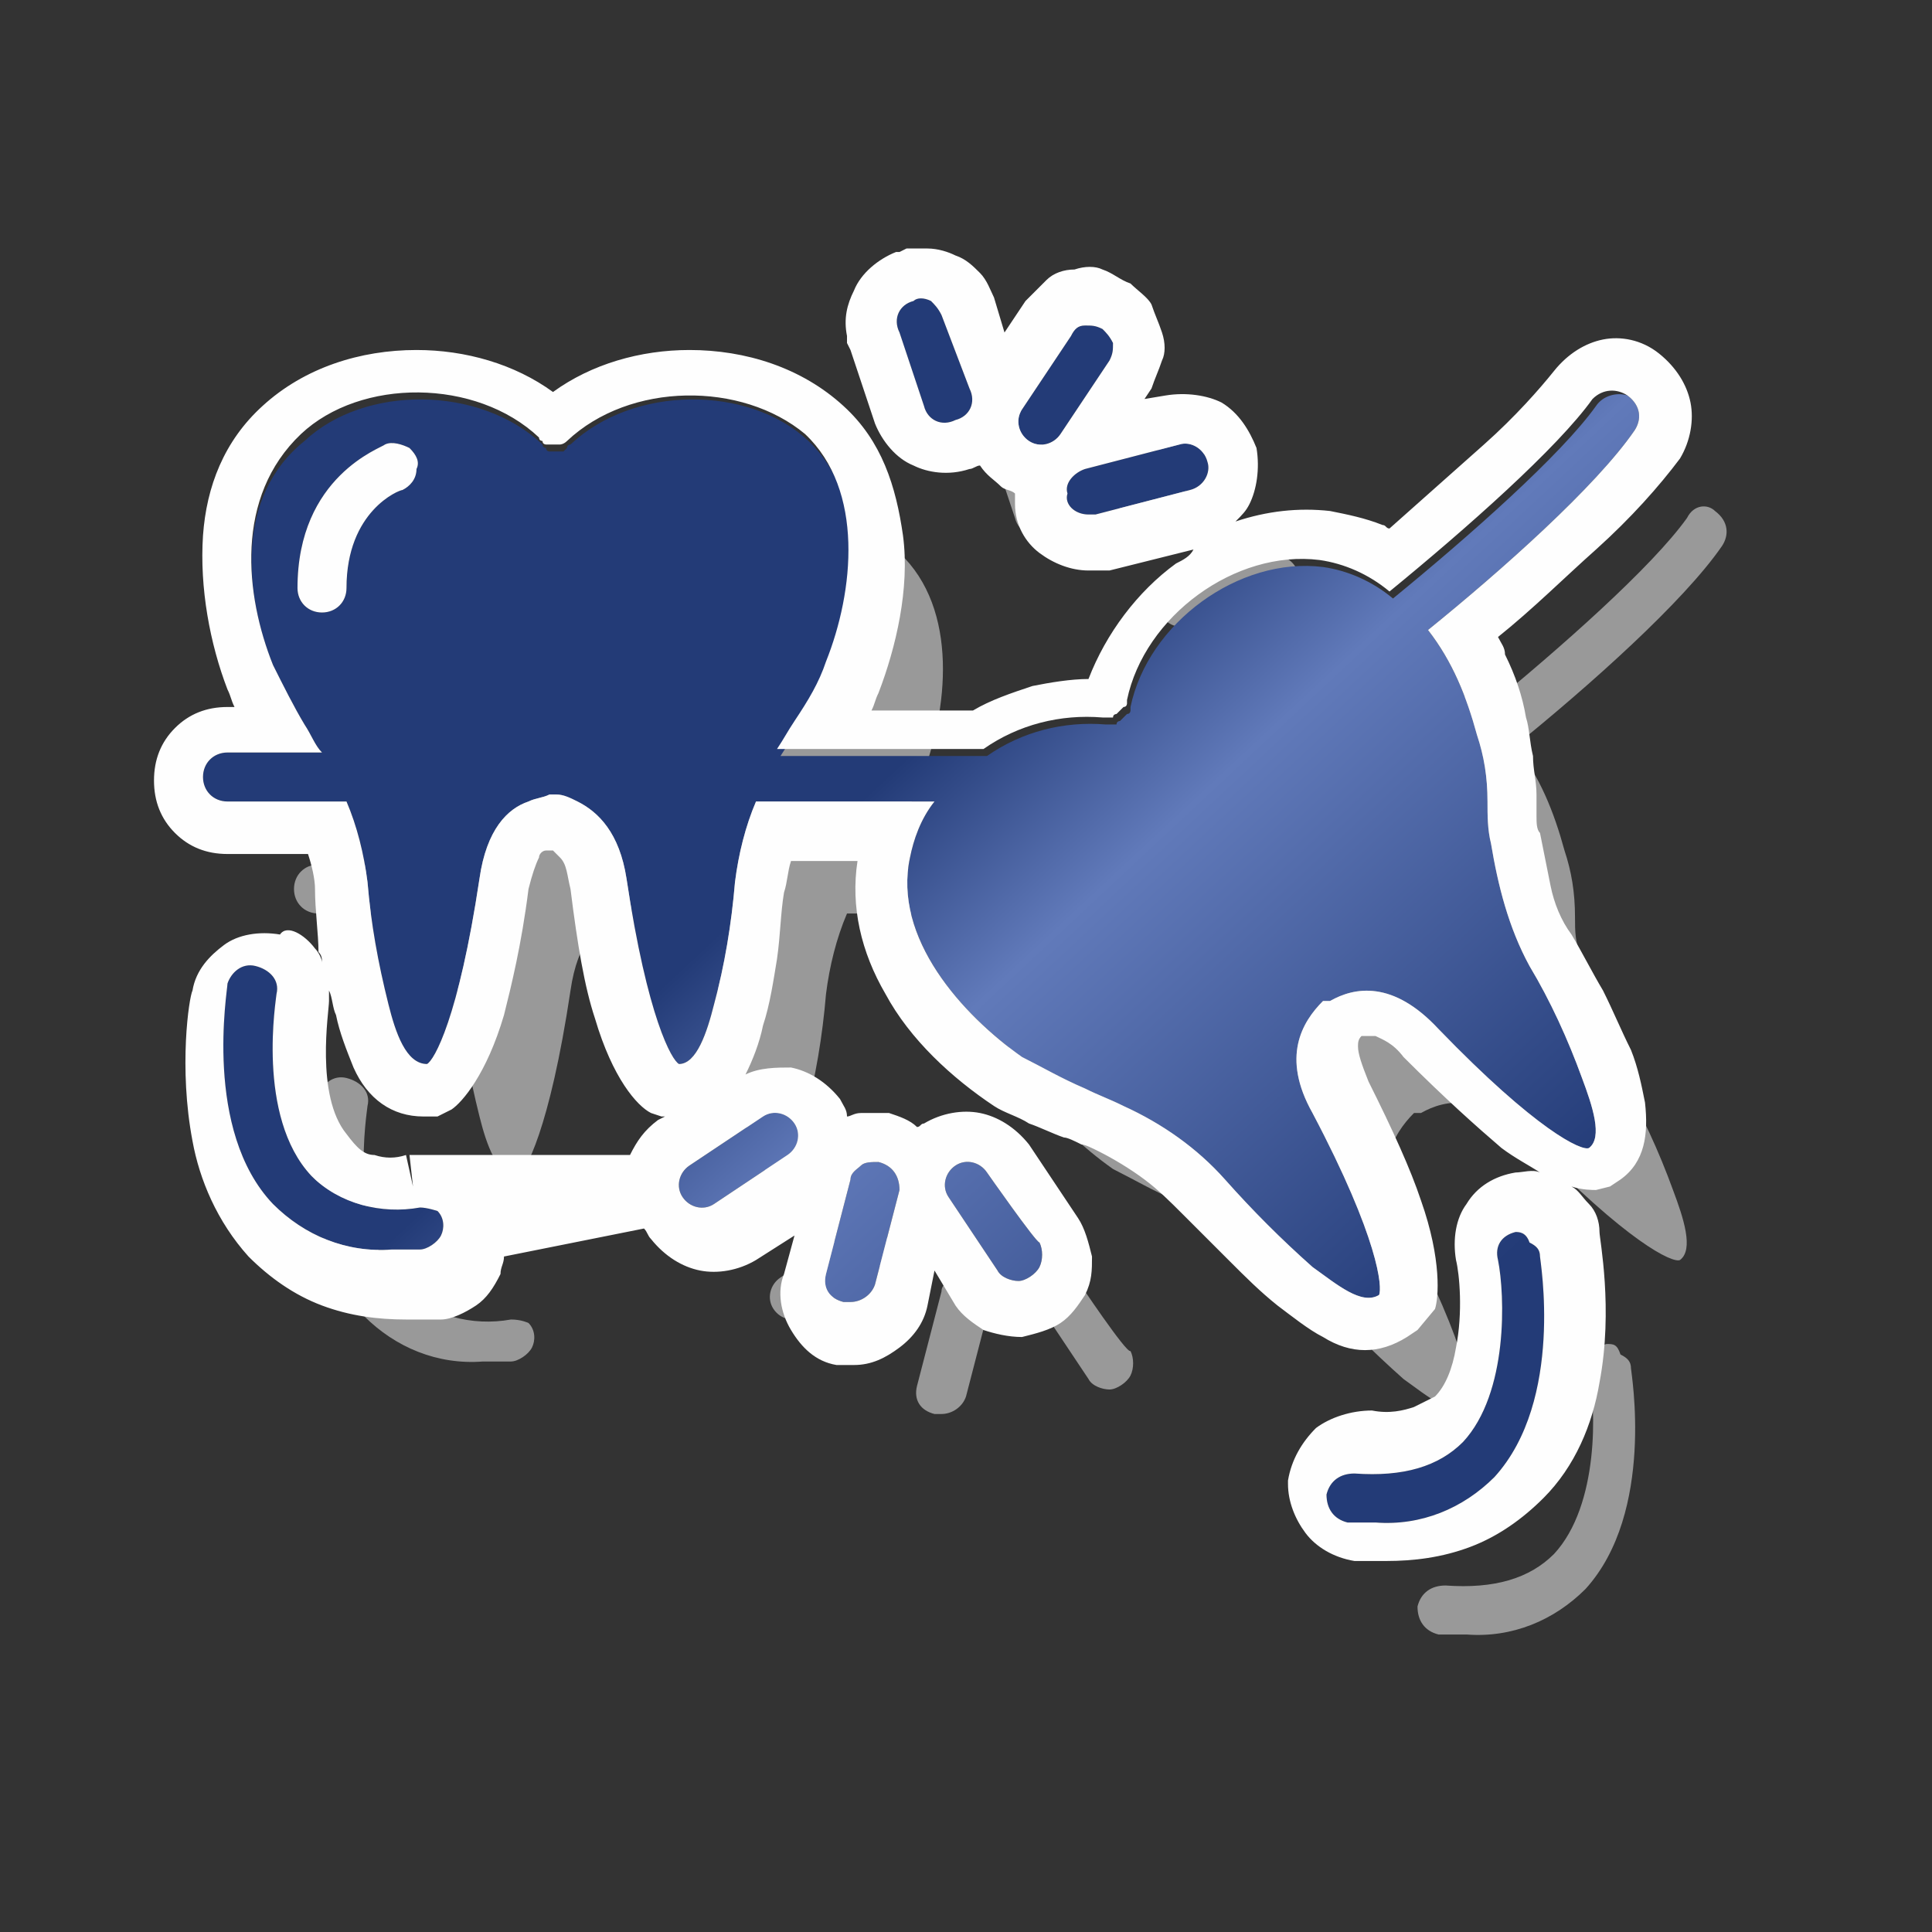 <?xml version="1.0" encoding="UTF-8"?> <svg xmlns="http://www.w3.org/2000/svg" xmlns:xlink="http://www.w3.org/1999/xlink" version="1.1" id="Layer_1" x="0px" y="0px" viewBox="0 0 55.2 55.2" style="enable-background:new 0 0 55.2 55.2;" xml:space="preserve"><rect x="0" y="0" width="55.2" height="55.2" fill="#333333" stroke="none"/> <style type="text/css"> .st0{opacity:0.5;fill:#FFFFFF;} .st1{fill:url(#SVGID_1_);} .st2{fill-rule:evenodd;clip-rule:evenodd;fill:#FEFEFE;} </style> <path class="st0" d="M14.6,37.7c-1.1,0.2-2.3-0.1-3.1-0.9c-1.6-1.7-1-5.1-1-5.2c0.1-0.4-0.2-0.7-0.6-0.8c-0.4-0.1-0.7,0.2-0.8,0.5 c0,0.2-0.7,4.2,1.3,6.3c0.9,0.9,2.1,1.4,3.4,1.3c0.3,0,0.6,0,0.8,0c0.2,0,0.5-0.2,0.6-0.4c0.1-0.2,0.1-0.5-0.1-0.7 C15.1,37.8,14.9,37.7,14.6,37.7C14.6,37.7,14.6,37.7,14.6,37.7z M48.2,14.8c-1,1.4-3.6,3.7-5.8,5.5c-0.6-0.5-1.3-0.8-2-0.9 c-2.4-0.3-5,1.6-5.5,4c0,0,0,0.1,0,0.1c0,0,0,0.1-0.1,0.1c0,0-0.1,0.1-0.1,0.1c0,0-0.1,0.1-0.1,0.1c0,0-0.1,0-0.1,0.1 c0,0-0.1,0-0.1,0c0,0-0.1,0-0.1,0c0,0-0.1,0-0.1,0c-1.2-0.1-2.4,0.2-3.4,0.9h-5.9c0.2-0.3,0.3-0.5,0.5-0.8c0.4-0.6,0.7-1.1,0.9-1.7 c0.8-2,1.1-4.9-0.6-6.5c-1.7-1.6-5-1.6-6.8,0.1c0,0-0.1,0-0.1,0.1c0,0-0.1,0.1-0.1,0.1c0,0-0.1,0-0.1,0c0,0-0.1,0-0.1,0 c0,0-0.1,0-0.1,0c0,0-0.1,0-0.1,0c0,0-0.1,0-0.1-0.1c0,0-0.1,0-0.1-0.1C16,14.1,12.8,14,11,15.7c-1.7,1.6-1.4,4.5-0.6,6.5 c0.3,0.6,0.6,1.2,0.9,1.7c0.2,0.3,0.3,0.5,0.5,0.8H9.1c-0.4,0-0.7,0.3-0.7,0.7c0,0.4,0.3,0.7,0.7,0.7h3.4c0.3,0.7,0.5,1.5,0.6,2.3 c0.1,1.2,0.3,2.3,0.6,3.5c0.2,0.8,0.5,1.7,1.1,1.7c0.2-0.1,0.9-1.3,1.5-5.3c0.2-1.4,0.8-2,1.4-2.2c0.2-0.1,0.4-0.1,0.6-0.2 c0,0,0.1,0,0.1,0c0,0,0.1,0,0.1,0c0.2,0,0.4,0.1,0.6,0.2c0.6,0.3,1.2,0.9,1.4,2.2c0.6,4,1.3,5.2,1.5,5.3c0.5,0,0.8-0.9,1-1.7 c0.3-1.1,0.5-2.3,0.6-3.5c0.1-0.8,0.3-1.6,0.6-2.3h5.1c-0.4,0.5-0.6,1.1-0.7,1.6c-0.5,2.3,1.5,4.5,3.2,5.7c0.6,0.3,1.1,0.6,1.8,0.9 c0.4,0.2,0.7,0.3,1.1,0.5c1.1,0.5,2.1,1.2,2.9,2.1c0.8,0.9,1.6,1.7,2.5,2.5c0.7,0.5,1.4,1.1,1.9,0.8c0.1-0.2,0-1.6-1.9-5.2 c-0.9-1.6-0.3-2.6,0.3-3.2c0,0,0,0,0.1,0c0,0,0,0,0.1,0c0.7-0.4,1.8-0.6,3.1,0.8c2.8,2.9,4.1,3.5,4.3,3.4c0.4-0.3,0.1-1.2-0.2-2 c-0.4-1.1-0.9-2.2-1.5-3.2c-0.6-1.1-0.9-2.3-1.1-3.5C45,27,45,26.6,45,26.2c0-0.7-0.1-1.3-0.3-1.9c-0.3-1.1-0.7-2.1-1.4-3 c2.1-1.7,4.8-4.1,5.9-5.7c0.2-0.3,0.2-0.7-0.2-1C48.8,14.4,48.4,14.4,48.2,14.8z M14.1,17.2c-0.1,0-1.6,0.6-1.6,2.8 c0,0.4-0.3,0.7-0.7,0.7c-0.4,0-0.7-0.3-0.7-0.7c0-3.2,2.4-4,2.5-4.1c0.2-0.1,0.5,0,0.7,0.1c0.2,0.2,0.3,0.4,0.2,0.6 C14.5,16.9,14.3,17.1,14.1,17.2z M30.8,36.6c-0.2-0.3-0.6-0.4-0.9-0.2c-0.3,0.2-0.4,0.6-0.2,0.9l1.4,2.1c0.1,0.2,0.4,0.3,0.6,0.3 c0.2,0,0.5-0.2,0.6-0.4c0.1-0.2,0.1-0.5,0-0.7C32.2,38.7,30.8,36.6,30.8,36.6z M27.7,36.4c-0.2,0-0.4,0-0.5,0.1s-0.3,0.2-0.3,0.4 l-0.7,2.7c-0.1,0.4,0.1,0.7,0.5,0.8c0.1,0,0.1,0,0.2,0c0.3,0,0.6-0.2,0.7-0.5l0.7-2.7C28.3,36.8,28.1,36.5,27.7,36.4z M24.4,35.1 l-2.1,1.4c-0.3,0.2-0.4,0.6-0.2,0.9c0.2,0.3,0.6,0.4,0.9,0.2l2.1-1.4c0.3-0.2,0.4-0.6,0.2-0.9C25.2,35,24.7,34.9,24.4,35.1z M33.7,17.9c0.1,0,0.1,0,0.2,0l2.7-0.7c0.4-0.1,0.6-0.5,0.5-0.8c-0.1-0.4-0.5-0.6-0.8-0.5l-2.7,0.7c-0.3,0.1-0.6,0.4-0.5,0.7 C33.1,17.6,33.4,17.9,33.7,17.9z M34.1,12.5c-0.2-0.1-0.3-0.1-0.5-0.1c-0.2,0-0.3,0.1-0.4,0.3l-1.4,2.1c-0.2,0.3-0.1,0.7,0.2,0.9 c0.3,0.2,0.7,0.1,0.9-0.2l1.4-2.1c0.1-0.2,0.1-0.3,0.1-0.5C34.3,12.8,34.2,12.6,34.1,12.5z M28.7,11.8c-0.4,0.1-0.6,0.5-0.4,0.9 l0.7,2.1c0.1,0.4,0.5,0.6,0.9,0.4c0.4-0.1,0.6-0.5,0.4-0.9l-0.7-2.1c-0.1-0.2-0.2-0.3-0.3-0.4C29.1,11.7,28.9,11.7,28.7,11.8z M45.9,38.4c-0.4,0.1-0.6,0.4-0.5,0.8c0.2,1,0.3,3.8-1,5.2c-0.7,0.7-1.7,1-3.1,0.9c-0.4,0-0.7,0.2-0.8,0.6c0,0.4,0.2,0.7,0.6,0.8 c0.3,0,0.6,0,0.8,0c1.3,0.1,2.5-0.4,3.4-1.3c2-2.2,1.3-6.2,1.3-6.3c0-0.2-0.1-0.3-0.3-0.4C46.2,38.4,46.1,38.4,45.9,38.4z"></path> <g> <linearGradient id="SVGID_1_" gradientUnits="userSpaceOnUse" x1="-597.146" y1="385.095" x2="-588.029" y2="375.329" gradientTransform="matrix(2.835 0 0 -2.835 1708.055 1101.914)"> <stop offset="0" style="stop-color:#233B77"></stop> <stop offset="0.416" style="stop-color:#233B77"></stop> <stop offset="0.588" style="stop-color:#617ABA"></stop> <stop offset="1" style="stop-color:#233B77"></stop> </linearGradient> <path class="st1" d="M12,34.5c-1.1,0.2-2.3-0.1-3.1-0.9c-1.6-1.7-1-5.1-1-5.2c0.1-0.4-0.2-0.7-0.6-0.8c-0.4-0.1-0.7,0.2-0.8,0.5 c0,0.2-0.7,4.2,1.3,6.3c0.9,0.9,2.1,1.4,3.4,1.3c0.3,0,0.6,0,0.8,0c0.2,0,0.5-0.2,0.6-0.4c0.1-0.2,0.1-0.5-0.1-0.7 C12.5,34.6,12.2,34.5,12,34.5C12,34.5,12,34.5,12,34.5z M45.6,11.6c-1,1.4-3.6,3.7-5.8,5.5c-0.6-0.5-1.3-0.8-2-0.9 c-2.4-0.3-5,1.6-5.5,4c0,0,0,0.1,0,0.1c0,0,0,0.1-0.1,0.1c0,0-0.1,0.1-0.1,0.1c0,0-0.1,0.1-0.1,0.1c0,0-0.1,0-0.1,0.1 c0,0-0.1,0-0.1,0c0,0-0.1,0-0.1,0c0,0-0.1,0-0.1,0c-1.2-0.1-2.4,0.2-3.4,0.9h-5.9c0.2-0.3,0.3-0.5,0.5-0.8c0.4-0.6,0.7-1.1,0.9-1.7 c0.8-2,1.1-4.9-0.6-6.5c-1.7-1.6-5-1.6-6.8,0.1c0,0-0.1,0-0.1,0.1c0,0-0.1,0.1-0.1,0.1c0,0-0.1,0-0.1,0c0,0-0.1,0-0.1,0 c0,0-0.1,0-0.1,0c0,0-0.1,0-0.1,0c0,0-0.1,0-0.1-0.1c0,0-0.1,0-0.1-0.1c-1.8-1.7-5.1-1.7-6.8-0.1C6.7,14.2,7,17,7.8,19 c0.3,0.6,0.6,1.2,0.9,1.7C8.9,21,9,21.3,9.2,21.5H6.5c-0.4,0-0.7,0.3-0.7,0.7c0,0.4,0.3,0.7,0.7,0.7h3.4c0.3,0.7,0.5,1.5,0.6,2.3 c0.1,1.2,0.3,2.3,0.6,3.5c0.2,0.8,0.5,1.7,1.1,1.7c0.2-0.1,0.9-1.3,1.5-5.3c0.2-1.4,0.8-2,1.4-2.2c0.2-0.1,0.4-0.1,0.6-0.2 c0,0,0.1,0,0.1,0s0.1,0,0.1,0c0.2,0,0.4,0.1,0.6,0.2c0.6,0.3,1.2,0.9,1.4,2.2c0.6,4,1.3,5.2,1.5,5.3c0.5,0,0.8-0.9,1-1.7 c0.3-1.1,0.5-2.3,0.6-3.5c0.1-0.8,0.3-1.6,0.6-2.3h5.1c-0.4,0.5-0.6,1.1-0.7,1.6c-0.5,2.3,1.5,4.5,3.2,5.7c0.6,0.3,1.1,0.6,1.8,0.9 c0.4,0.2,0.7,0.3,1.1,0.5c1.1,0.5,2.1,1.2,2.9,2.1c0.8,0.9,1.6,1.7,2.5,2.5c0.7,0.5,1.4,1.1,1.9,0.8c0.1-0.2,0-1.6-1.9-5.2 c-0.9-1.6-0.3-2.6,0.3-3.2c0,0,0,0,0.1,0c0,0,0,0,0.1,0c0.7-0.4,1.8-0.6,3.1,0.8c2.8,2.9,4.1,3.5,4.3,3.4c0.4-0.3,0.1-1.2-0.2-2 c-0.4-1.1-0.9-2.2-1.5-3.2c-0.6-1.1-0.9-2.3-1.1-3.5c-0.1-0.4-0.1-0.8-0.1-1.2c0-0.7-0.1-1.3-0.3-1.9c-0.3-1.1-0.7-2.1-1.4-3 c2.1-1.7,4.8-4.1,5.9-5.7c0.2-0.3,0.2-0.7-0.2-1C46.2,11.2,45.8,11.3,45.6,11.6z M11.5,14c-0.1,0-1.6,0.6-1.6,2.8 c0,0.4-0.3,0.7-0.7,0.7c-0.4,0-0.7-0.3-0.7-0.7c0-3.2,2.4-4,2.5-4.1c0.2-0.1,0.5,0,0.7,0.1c0.2,0.2,0.3,0.4,0.2,0.6 C11.9,13.7,11.7,13.9,11.5,14z M28.2,33.5c-0.2-0.3-0.6-0.4-0.9-0.2c-0.3,0.2-0.4,0.6-0.2,0.9l1.4,2.1c0.1,0.2,0.4,0.3,0.6,0.3 c0.2,0,0.5-0.2,0.6-0.4c0.1-0.2,0.1-0.5,0-0.7C29.6,35.5,28.2,33.5,28.2,33.5z M25.1,33.2c-0.2,0-0.4,0-0.5,0.1s-0.3,0.2-0.3,0.4 l-0.7,2.7c-0.1,0.4,0.1,0.7,0.5,0.8c0.1,0,0.1,0,0.2,0c0.3,0,0.6-0.2,0.7-0.5l0.7-2.7C25.7,33.6,25.5,33.3,25.1,33.2z M21.8,31.9 l-2.1,1.4c-0.3,0.2-0.4,0.6-0.2,0.9c0.2,0.3,0.6,0.4,0.9,0.2l2.1-1.4c0.3-0.2,0.4-0.6,0.2-0.9C22.5,31.8,22.1,31.7,21.8,31.9z M31.1,14.7c0.1,0,0.1,0,0.2,0L34,14c0.4-0.1,0.6-0.5,0.5-0.8c-0.1-0.4-0.5-0.6-0.8-0.5l-2.7,0.7c-0.3,0.1-0.6,0.4-0.5,0.7 C30.4,14.4,30.7,14.7,31.1,14.7z M31.5,9.4c-0.2-0.1-0.3-0.1-0.5-0.1c-0.2,0-0.3,0.1-0.4,0.3l-1.4,2.1c-0.2,0.3-0.1,0.7,0.2,0.9 c0.3,0.2,0.7,0.1,0.9-0.2l1.4-2.1c0.1-0.2,0.1-0.3,0.1-0.5C31.7,9.6,31.6,9.5,31.5,9.4z M26.1,8.6c-0.4,0.1-0.6,0.5-0.4,0.9 l0.7,2.1c0.1,0.4,0.5,0.6,0.9,0.4c0.4-0.1,0.6-0.5,0.4-0.9L26.9,9c-0.1-0.2-0.2-0.3-0.3-0.4C26.4,8.5,26.2,8.5,26.1,8.6z M43.3,35.2c-0.4,0.1-0.6,0.4-0.5,0.8c0.2,1,0.3,3.8-1,5.2c-0.7,0.7-1.7,1-3.1,0.9c-0.4,0-0.7,0.2-0.8,0.6c0,0.4,0.2,0.7,0.6,0.8 c0.3,0,0.6,0,0.8,0c1.3,0.1,2.5-0.4,3.4-1.3c2-2.2,1.3-6.2,1.3-6.3c0-0.2-0.1-0.3-0.3-0.4C43.6,35.2,43.4,35.2,43.3,35.2z"></path> <path id="_x31_" class="st2" d="M10.7,33c0.3,0.1,0.6,0.1,0.9,0l0.2,0.9l-0.1-0.9c0.1,0,0.2,0,0.3,0h6c0.2-0.4,0.4-0.7,0.8-1l0,0 l0.2-0.1l-0.1,0l-0.3-0.1c-0.4-0.2-1.1-1-1.6-2.7c-0.3-0.9-0.5-2.1-0.7-3.7c-0.1-0.4-0.1-0.7-0.3-0.9c-0.1-0.1-0.2-0.2-0.2-0.2v0 c0,0-0.1,0-0.1,0c0,0,0,0,0,0c0,0,0,0,0,0c0,0,0,0,0,0c0,0,0,0,0,0l0,0c0,0-0.1,0-0.1,0v0c-0.1,0-0.2,0.1-0.2,0.2 c-0.1,0.2-0.2,0.5-0.3,0.9c-0.2,1.6-0.5,2.8-0.7,3.6c-0.5,1.7-1.2,2.5-1.5,2.7l-0.4,0.2h-0.4c-0.9,0-1.6-0.5-2-1.4 c-0.2-0.5-0.4-1-0.5-1.5l0,0c-0.1-0.2-0.1-0.5-0.2-0.7c0,0.1,0,0.2,0,0.3l0,0l0,0l0,0c0,0.3-0.4,2.7,0.5,3.8 C10.2,32.8,10.4,33,10.7,33C10.7,33,10.7,33,10.7,33z M12,34.5c-1.1,0.2-2.3-0.1-3.1-0.9c-1.6-1.7-1-5.1-1-5.2 c0.1-0.4-0.2-0.7-0.6-0.8c-0.4-0.1-0.7,0.2-0.8,0.5c0,0.2-0.7,4.2,1.3,6.3c0.9,0.9,2.1,1.4,3.4,1.3c0.3,0,0.6,0,0.8,0 c0.2,0,0.5-0.2,0.6-0.4c0.1-0.2,0.1-0.5-0.1-0.7C12.5,34.6,12.2,34.5,12,34.5C12,34.5,12,34.5,12,34.5z M16.2,12.6 C16.1,12.6,16.1,12.6,16.2,12.6c-0.1,0.1-0.2,0.1-0.2,0.1c0,0-0.1,0-0.1,0c0,0-0.1,0-0.1,0c0,0-0.1,0-0.1,0c0,0-0.1,0-0.1,0 c0,0-0.1,0-0.1-0.1c0,0-0.1,0-0.1-0.1c-1.8-1.7-5.1-1.7-6.8-0.1C6.7,14.2,7,17,7.8,19c0.3,0.6,0.6,1.2,0.9,1.7 C8.9,21,9,21.3,9.2,21.5H6.5c-0.4,0-0.7,0.3-0.7,0.7c0,0.4,0.3,0.7,0.7,0.7h3.4c0.3,0.7,0.5,1.5,0.6,2.3c0.1,1.2,0.3,2.3,0.6,3.5 c0.2,0.8,0.5,1.7,1.1,1.7c0.2-0.1,0.9-1.3,1.5-5.3c0.2-1.4,0.8-2,1.4-2.2c0.2-0.1,0.4-0.1,0.6-0.2c0,0,0.1,0,0.1,0s0.1,0,0.1,0 c0.2,0,0.4,0.1,0.6,0.2c0.6,0.3,1.2,0.9,1.4,2.2c0.6,4,1.3,5.2,1.5,5.3c0.5,0,0.8-0.9,1-1.7c0.3-1.1,0.5-2.3,0.6-3.5 c0.1-0.8,0.3-1.6,0.6-2.3h5.1c-0.4,0.5-0.6,1.1-0.7,1.6c-0.5,2.3,1.5,4.5,3.2,5.7c0.6,0.3,1.1,0.6,1.8,0.9c0.4,0.2,0.7,0.3,1.1,0.5 c1.1,0.5,2.1,1.2,2.9,2.1c0.8,0.9,1.6,1.7,2.5,2.5c0.7,0.5,1.4,1.1,1.9,0.8c0.1-0.2,0-1.6-1.9-5.2c-0.9-1.6-0.3-2.6,0.3-3.2 c0,0,0,0,0.1,0c0,0,0,0,0.1,0c0.7-0.4,1.8-0.6,3.1,0.8c2.8,2.9,4.1,3.5,4.3,3.4c0.4-0.3,0.1-1.2-0.2-2c-0.4-1.1-0.9-2.2-1.5-3.2 c-0.6-1.1-0.9-2.3-1.1-3.5c-0.1-0.4-0.1-0.8-0.1-1.2c0-0.7-0.1-1.3-0.3-1.9c-0.3-1.1-0.7-2.1-1.4-3c2.1-1.7,4.8-4.1,5.9-5.7 c0.2-0.3,0.2-0.7-0.2-1c-0.3-0.2-0.7-0.2-1,0.1c-1,1.4-3.6,3.7-5.8,5.5c-0.6-0.5-1.3-0.8-2-0.9c-2.4-0.3-5,1.6-5.5,4 c0,0,0,0.1,0,0.1c0,0,0,0.1-0.1,0.1c0,0-0.1,0.1-0.1,0.1c0,0-0.1,0.1-0.1,0.1c0,0-0.1,0-0.1,0.1c0,0-0.1,0-0.1,0c0,0-0.1,0-0.1,0 c0,0-0.1,0-0.1,0c-1.2-0.1-2.4,0.2-3.4,0.9h-5.9c0.2-0.3,0.3-0.5,0.5-0.8c0.4-0.6,0.7-1.1,0.9-1.7c0.8-2,1.1-4.9-0.6-6.5 C21.2,10.9,18,10.9,16.2,12.6z M11.5,14c-0.1,0-1.6,0.6-1.6,2.8c0,0.4-0.3,0.7-0.7,0.7c-0.4,0-0.7-0.3-0.7-0.7c0-3.2,2.4-4,2.5-4.1 c0.2-0.1,0.5,0,0.7,0.1c0.2,0.2,0.3,0.4,0.2,0.6C11.9,13.7,11.7,13.9,11.5,14z M28.2,33.5c-0.2-0.3-0.6-0.4-0.9-0.2 c-0.3,0.2-0.4,0.6-0.2,0.9l1.4,2.1c0.1,0.2,0.4,0.3,0.6,0.3c0.2,0,0.5-0.2,0.6-0.4c0.1-0.2,0.1-0.5,0-0.7 C29.6,35.5,28.2,33.5,28.2,33.5z M25.1,33.2c-0.2,0-0.4,0-0.5,0.1s-0.3,0.2-0.3,0.4l-0.7,2.7c-0.1,0.4,0.1,0.7,0.5,0.8 c0.1,0,0.1,0,0.2,0c0.3,0,0.6-0.2,0.7-0.5l0.7-2.7C25.7,33.6,25.5,33.3,25.1,33.2z M21.8,31.9l-2.1,1.4c-0.3,0.2-0.4,0.6-0.2,0.9 c0.2,0.3,0.6,0.4,0.9,0.2l2.1-1.4c0.3-0.2,0.4-0.6,0.2-0.9C22.5,31.8,22.1,31.7,21.8,31.9z M31.1,14.7c0.1,0,0.1,0,0.2,0L34,14 c0.4-0.1,0.6-0.5,0.5-0.8c-0.1-0.4-0.5-0.6-0.8-0.5l-2.7,0.7c-0.3,0.1-0.6,0.4-0.5,0.7C30.4,14.4,30.7,14.7,31.1,14.7z M31.5,9.4 c-0.2-0.1-0.3-0.1-0.5-0.1c-0.2,0-0.3,0.1-0.4,0.3l-1.4,2.1c-0.2,0.3-0.1,0.7,0.2,0.9c0.3,0.2,0.7,0.1,0.9-0.2l1.4-2.1 c0.1-0.2,0.1-0.3,0.1-0.5C31.7,9.6,31.6,9.5,31.5,9.4z M26.1,8.6c-0.4,0.1-0.6,0.5-0.4,0.9l0.7,2.1c0.1,0.4,0.5,0.6,0.9,0.4 c0.4-0.1,0.6-0.5,0.4-0.9L26.9,9c-0.1-0.2-0.2-0.3-0.3-0.4C26.4,8.5,26.2,8.5,26.1,8.6z M43.3,35.2c-0.4,0.1-0.6,0.4-0.5,0.8 c0.2,1,0.3,3.8-1,5.2c-0.7,0.7-1.7,1-3.1,0.9c-0.4,0-0.7,0.2-0.8,0.6c0,0.4,0.2,0.7,0.6,0.8c0.3,0,0.6,0,0.8,0 c1.3,0.1,2.5-0.4,3.4-1.3c2-2.2,1.3-6.2,1.3-6.3c0-0.2-0.1-0.3-0.3-0.4C43.6,35.2,43.4,35.2,43.3,35.2z M9,27.1L9,27.1 c0.1,0.1,0.2,0.3,0.2,0.4c0-0.1,0-0.2-0.1-0.3C9.1,26.7,9,26,9,25.4l0,0c0-0.3-0.1-0.7-0.2-1c0,0,0,0,0,0H6.5 c-0.6,0-1.1-0.2-1.5-0.6c-0.4-0.4-0.6-0.9-0.6-1.5c0-0.6,0.2-1.1,0.6-1.5c0.4-0.4,0.9-0.6,1.5-0.6h0.2c-0.1-0.2-0.1-0.3-0.2-0.5 l0,0c-0.5-1.3-0.8-2.9-0.7-4.4c0.1-1.4,0.6-2.7,1.7-3.7l0,0c1.2-1.1,2.8-1.6,4.4-1.6c1.4,0,2.8,0.4,3.9,1.2 c1.1-0.8,2.5-1.2,3.9-1.2c1.6,0,3.2,0.5,4.4,1.6c1.1,1,1.5,2.3,1.7,3.7c0.2,1.5-0.2,3.2-0.7,4.5l0,0c-0.1,0.2-0.1,0.3-0.2,0.5h2.9 c0.5-0.3,1.1-0.5,1.7-0.7h0c0.5-0.1,1.1-0.2,1.6-0.2c0.5-1.3,1.4-2.5,2.5-3.3c0.2-0.1,0.4-0.2,0.5-0.4l-2.4,0.6h0 c-0.1,0-0.2,0-0.3,0v0c-0.1,0-0.2,0-0.3,0c-0.5,0-1-0.2-1.4-0.5c-0.4-0.3-0.7-0.8-0.7-1.4c0-0.1,0-0.2,0-0.3 c-0.1-0.1-0.3-0.1-0.4-0.2c-0.2-0.2-0.4-0.3-0.6-0.6c-0.1,0-0.2,0.1-0.3,0.1l0,0c-0.6,0.2-1.2,0.1-1.6-0.1 c-0.5-0.2-0.9-0.7-1.1-1.2v0l-0.7-2.1l-0.1-0.2V9.6c-0.1-0.5,0-0.9,0.2-1.3c0.2-0.5,0.7-0.9,1.2-1.1l0,0c0,0,0.1,0,0.1,0l0.2-0.1 h0.1c0.2,0,0.3,0,0.5,0c0.3,0,0.6,0.1,0.8,0.2v0c0.3,0.1,0.5,0.3,0.7,0.5c0.2,0.2,0.3,0.5,0.4,0.7l0,0l0.3,1l0.6-0.9 c0.2-0.2,0.4-0.4,0.6-0.6l0,0c0.2-0.2,0.5-0.3,0.8-0.3l0,0c0.3-0.1,0.6-0.1,0.8,0C31.8,7.8,32,8,32.3,8.1c0.2,0.2,0.5,0.4,0.6,0.6 l0,0C33,9,33.1,9.2,33.2,9.5c0.1,0.3,0.1,0.6,0,0.8c-0.1,0.3-0.2,0.5-0.3,0.8l0,0l-0.2,0.3l0.6-0.1h0c0.6-0.1,1.2,0,1.6,0.2 c0.5,0.3,0.8,0.8,1,1.3c0.1,0.6,0,1.2-0.2,1.6c-0.1,0.2-0.2,0.3-0.4,0.5c0.9-0.3,1.8-0.4,2.7-0.3h0c0.5,0.1,1,0.2,1.5,0.4 c0.1,0,0.1,0.1,0.2,0.1c0.9-0.8,1.8-1.6,2.7-2.4c0.9-0.8,1.6-1.6,2-2.1l0,0c0.4-0.5,0.9-0.8,1.4-0.9c0.5-0.1,1.1,0,1.6,0.4l0,0l0,0 l0,0c0.5,0.4,0.8,0.9,0.9,1.4c0.1,0.5,0,1.1-0.3,1.6l0,0l0,0l0,0c0,0,0,0,0,0l0,0l0,0c-0.6,0.8-1.4,1.7-2.4,2.6 c-0.9,0.8-1.8,1.7-2.8,2.5c0.1,0.2,0.2,0.3,0.2,0.5c0.3,0.6,0.5,1.2,0.6,1.8l0,0c0.1,0.3,0.1,0.7,0.2,1.1c0,0.4,0.1,0.7,0.1,1.1h0 c0,0.1,0,0.3,0,0.6c0,0.2,0,0.4,0.1,0.5l0,0c0.1,0.5,0.2,1,0.3,1.5c0.1,0.5,0.3,1,0.6,1.4c0.3,0.5,0.6,1.1,0.9,1.6 c0.3,0.6,0.5,1.1,0.8,1.7l0,0c0.2,0.5,0.3,1,0.4,1.5c0.1,0.9,0,1.7-0.7,2.2l-0.3,0.2l-0.4,0.1c-0.1,0-0.4,0-0.7-0.1 c0.2,0.1,0.3,0.3,0.5,0.5c0.2,0.2,0.3,0.5,0.3,0.8l0,0c0,0.2,0.4,2.2,0,4.3c-0.2,1.2-0.7,2.4-1.6,3.3l0,0c-0.6,0.6-1.3,1.1-2.1,1.4 c-0.8,0.3-1.6,0.4-2.4,0.4v0c-0.2,0-0.3,0-0.4,0c-0.2,0-0.4,0-0.5,0v0c-0.6-0.1-1.1-0.4-1.4-0.8v0c-0.3-0.4-0.5-0.9-0.5-1.4h0v0 l0,0c0,0,0-0.1,0-0.1l0,0c0.1-0.6,0.4-1.1,0.8-1.5l0,0c0.4-0.3,1-0.5,1.6-0.5c0.5,0.1,0.9,0,1.2-0.1c0.2-0.1,0.4-0.2,0.6-0.3 c0.3-0.3,0.5-0.8,0.6-1.4c0.2-1,0.1-2.1,0-2.5c-0.1-0.6,0-1.2,0.3-1.6c0.3-0.5,0.8-0.8,1.4-0.9l0,0c0.2,0,0.5-0.1,0.7,0 c-0.3-0.2-0.7-0.4-1.1-0.7h0c-0.7-0.6-1.6-1.4-2.8-2.6c-0.3-0.4-0.6-0.5-0.8-0.6c-0.1,0-0.3,0-0.4,0c-0.1,0.1-0.1,0.2-0.1,0.3h0 c0,0.2,0.1,0.5,0.3,1l0,0c0.7,1.4,1.2,2.5,1.5,3.4c0.6,1.7,0.5,2.8,0.4,3.1L40.5,38l-0.3,0.2c-0.8,0.5-1.6,0.5-2.4,0 c-0.4-0.2-0.9-0.6-1.3-0.9l0,0c-0.5-0.4-0.9-0.8-1.4-1.3c-0.4-0.4-0.9-0.9-1.3-1.3c-0.4-0.4-0.7-0.7-1.1-1 c-0.4-0.3-0.9-0.6-1.3-0.8l0,0c-0.2-0.1-0.4-0.2-0.5-0.2h0c-0.2-0.1-0.4-0.2-0.5-0.2v0c-0.3-0.1-0.7-0.3-1-0.4 c-0.3-0.2-0.7-0.3-1-0.5l0,0c-1.2-0.8-2.4-1.9-3.1-3.2c-0.7-1.2-1-2.5-0.8-3.8h-1.9c0,0,0,0,0,0c-0.1,0.3-0.1,0.6-0.2,0.9h0 c-0.1,0.6-0.1,1.2-0.2,1.9c-0.1,0.6-0.2,1.3-0.4,1.9l0,0c-0.1,0.5-0.3,1-0.5,1.4c0.4-0.2,0.9-0.2,1.3-0.2c0.5,0.1,1,0.4,1.4,0.9 l0,0c0.1,0.2,0.2,0.3,0.2,0.5c0.1,0,0.2-0.1,0.4-0.1h0c0.3,0,0.6,0,0.8,0h0c0.3,0.1,0.6,0.2,0.8,0.4c0.1,0,0.1-0.1,0.2-0.1l0,0l0,0 l0,0c0.5-0.3,1.1-0.4,1.6-0.3l0,0c0.5,0.1,1,0.4,1.4,0.9l0,0l0,0l1.4,2.1l0,0c0.2,0.3,0.3,0.7,0.4,1.1h0c0,0.4,0,0.7-0.2,1.1 c-0.2,0.3-0.4,0.6-0.7,0.8l0,0c-0.3,0.2-0.7,0.3-1.1,0.4c-0.4,0-0.8-0.1-1.1-0.2c-0.3-0.2-0.6-0.4-0.8-0.7l0,0l-0.6-1l-0.2,1l0,0 c-0.1,0.5-0.4,0.9-0.8,1.2c-0.4,0.3-0.8,0.5-1.3,0.5v0c-0.1,0-0.2,0-0.3,0l0,0c-0.1,0-0.2,0-0.2,0l0,0c-0.6-0.1-1-0.5-1.3-1 c-0.3-0.5-0.4-1.1-0.2-1.6v0l0.3-1.1l-1.1,0.7l0,0c-0.5,0.3-1.1,0.4-1.6,0.3c-0.5-0.1-1-0.4-1.4-0.9l0,0c-0.1-0.1-0.1-0.2-0.2-0.3 l-4,0.8c0,0.2-0.1,0.3-0.1,0.5c-0.2,0.4-0.4,0.7-0.7,0.9c-0.3,0.2-0.7,0.4-1,0.4c-0.2,0-0.3,0-0.5,0c-0.2,0-0.4,0-0.5,0v0 c-0.8,0-1.6-0.1-2.4-0.4c-0.8-0.3-1.5-0.8-2.1-1.4l0,0c-0.9-1-1.4-2.2-1.6-3.3c-0.4-2.1-0.1-4.1,0-4.3l0,0c0.1-0.6,0.5-1,0.9-1.3 c0.4-0.3,1-0.4,1.6-0.3C8.2,26.4,8.7,26.7,9,27.1z M15.5,24.2L15.5,24.2C15.5,24.2,15.5,24.2,15.5,24.2 C15.5,24.2,15.5,24.2,15.5,24.2z"></path> </g> </svg> 